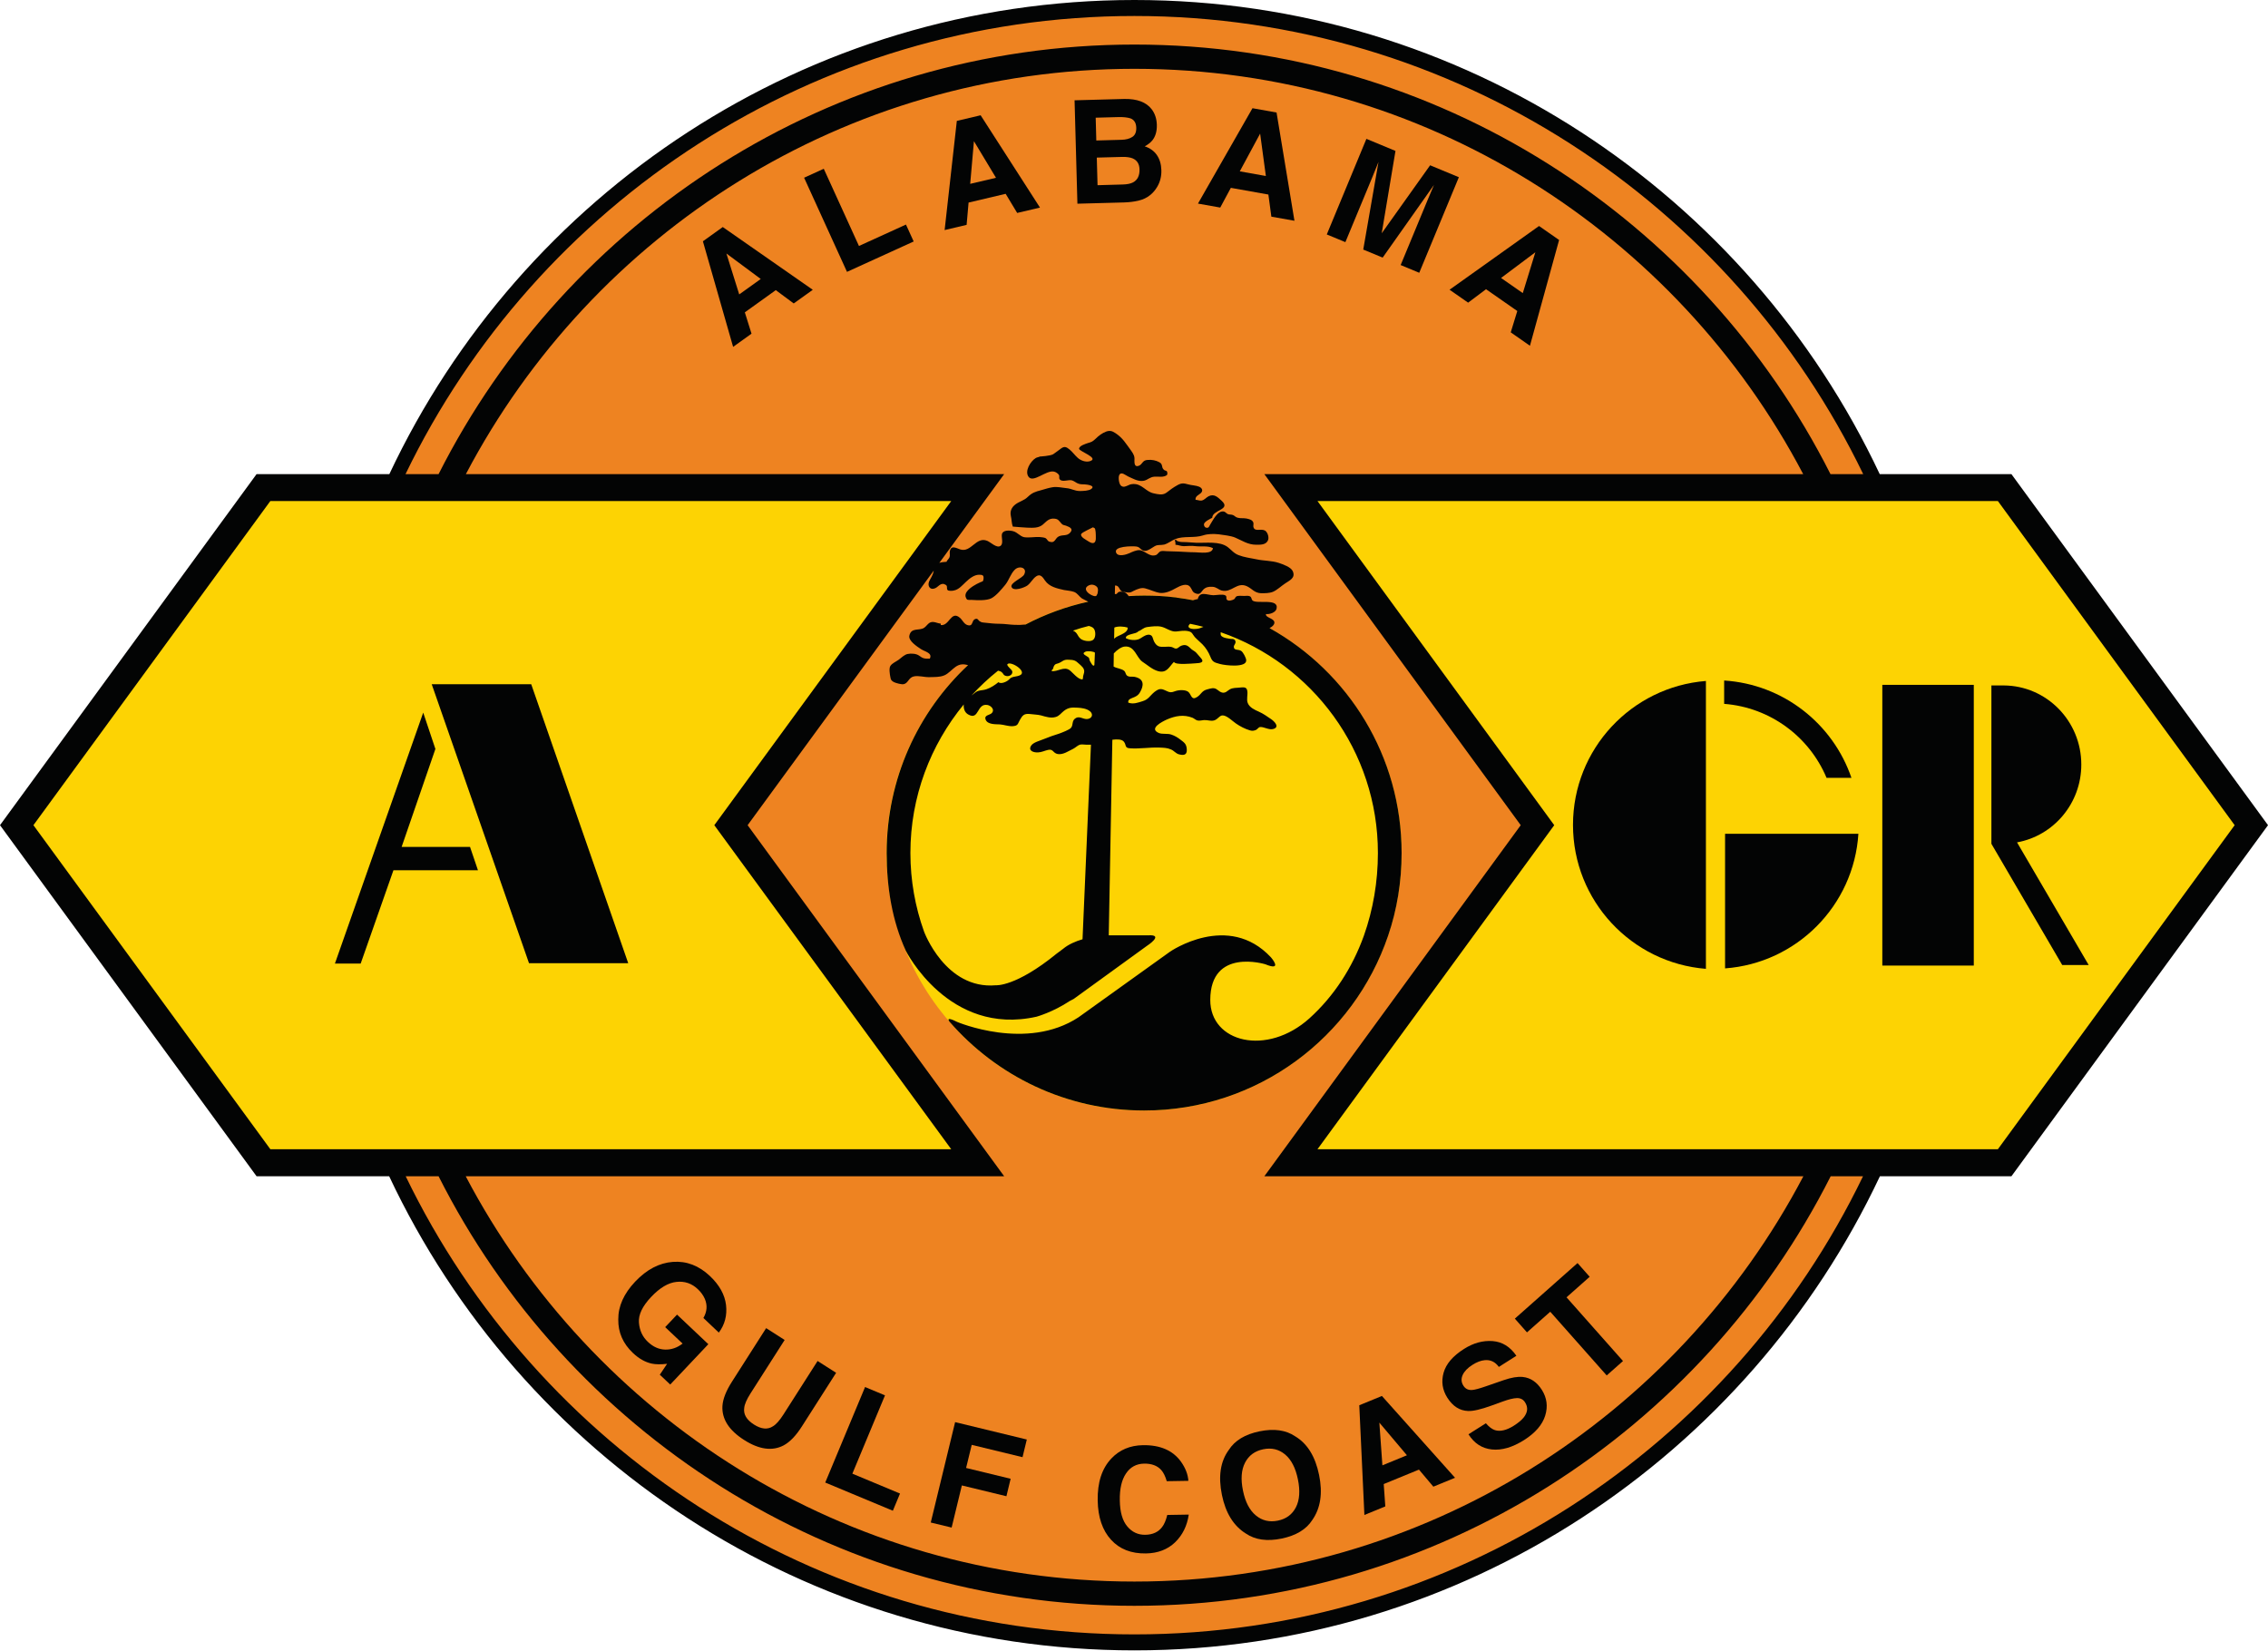 <?xml version="1.0" encoding="UTF-8" standalone="no"?>
<!DOCTYPE svg PUBLIC "-//W3C//DTD SVG 1.1//EN" "http://www.w3.org/Graphics/SVG/1.1/DTD/svg11.dtd">
<svg width="100%" height="100%" viewBox="0 0 526 383" version="1.1" xmlns="http://www.w3.org/2000/svg" xmlns:xlink="http://www.w3.org/1999/xlink" xml:space="preserve" xmlns:serif="http://www.serif.com/" style="fill-rule:evenodd;clip-rule:evenodd;stroke-linejoin:round;stroke-miterlimit:2;">
    <g transform="matrix(1,0,0,1,-1.725,-2.371)">
        <g transform="matrix(4.167,0,0,4.167,0,0)">
            <path d="M109.329,46.486C109.329,71.796 88.834,92.289 63.552,92.289C38.271,92.289 17.776,71.796 17.776,46.486C17.776,21.204 38.271,0.71 63.552,0.71C88.834,0.71 109.329,21.204 109.329,46.486Z" style="fill:rgb(238,131,33);fill-rule:nonzero;"/>
        </g>
        <g transform="matrix(4.167,0,0,4.167,0,0)">
            <path d="M78.421,48.05C78.421,55.965 72.003,62.383 64.087,62.383C56.171,62.383 49.754,55.965 49.754,48.05C49.754,40.133 56.171,33.716 64.087,33.716C72.003,33.716 78.421,40.133 78.421,48.05Z" style="fill:rgb(253,211,3);fill-rule:nonzero;"/>
        </g>
        <g transform="matrix(4.167,0,0,4.167,0,0)">
            <path d="M102.294,26.959C95.133,12.789 80.463,3.049 63.553,3.049C46.654,3.049 31.984,12.789 24.824,26.959L22.984,26.959C30.263,11.889 45.713,1.459 63.553,1.459C81.394,1.459 96.834,11.889 104.114,26.959L102.294,26.959ZM66.564,35.449C66.553,35.399 66.593,35.339 66.654,35.289C66.904,35.339 67.154,35.399 67.394,35.459C67.334,35.479 67.274,35.509 67.213,35.529C67.064,35.589 66.604,35.63 66.564,35.449ZM62.423,36.119L62.434,35.499C62.633,35.409 62.984,35.439 63.173,35.499C63.204,35.679 63.003,35.799 62.843,35.88C62.673,35.969 62.564,35.989 62.423,36.119ZM61.003,30.709C60.894,30.63 60.513,30.459 60.593,30.289C60.654,30.189 61.124,29.989 61.244,29.919L61.324,29.959C61.404,29.979 61.404,30.359 61.404,30.459C61.423,30.789 61.284,30.889 61.003,30.709ZM60.923,33.209C61.074,33.089 61.244,33.089 61.383,33.169C61.463,33.219 61.503,33.269 61.513,33.329C61.534,33.399 61.524,33.479 61.503,33.589L61.503,33.599L61.444,33.719C61.343,33.869 60.624,33.459 60.923,33.209ZM61.064,37.339L61.024,37.189C60.944,37.079 60.534,36.969 60.834,36.839C60.963,36.789 61.303,36.829 61.354,36.899L61.324,37.579L61.324,37.589C61.244,37.709 61.133,37.449 61.064,37.339ZM60.463,37.509C60.604,37.639 60.793,37.769 60.753,37.999L60.694,38.219C60.704,38.269 60.673,38.329 60.673,38.38C60.444,38.429 60.104,37.989 59.954,37.88C59.633,37.63 59.274,37.979 58.944,37.919C58.944,37.849 59.003,37.839 59.024,37.789C59.024,37.779 59.064,37.649 59.074,37.639C59.144,37.529 59.154,37.539 59.314,37.489C59.564,37.399 59.584,37.269 59.894,37.289C60.184,37.299 60.274,37.329 60.463,37.509ZM61.213,36.209C61.034,36.299 60.694,36.239 60.553,36.119C60.364,35.959 60.394,35.779 60.133,35.669C60.423,35.569 60.723,35.479 61.013,35.409C61.164,35.449 61.293,35.499 61.343,35.659C61.404,35.829 61.383,36.13 61.213,36.209ZM56.484,37.539C56.664,37.319 57.774,38.039 57.053,38.199C56.944,38.229 56.843,38.229 56.744,38.269C56.604,38.329 56.654,38.329 56.553,38.409C56.463,38.499 56.133,38.669 55.984,38.539C55.803,38.689 55.564,38.849 55.324,38.929C55.064,39.019 54.864,38.959 54.664,39.139C54.614,39.189 54.543,39.229 54.484,39.279C54.944,38.779 55.434,38.319 55.963,37.899C56.053,37.919 56.124,37.939 56.184,37.999C56.263,38.069 56.263,38.149 56.364,38.179C56.553,38.259 56.793,38.13 56.753,37.939C56.734,37.829 56.423,37.63 56.484,37.539ZM58.184,42.449C58.394,42.439 58.564,42.349 58.744,42.309C59.043,42.239 59.013,42.489 59.284,42.539C59.593,42.589 59.883,42.369 60.144,42.249C60.263,42.189 60.394,42.059 60.513,42.019C60.614,41.989 60.774,42.019 60.874,42.019L61.133,42.019L60.664,52.849C60.284,52.96 59.883,53.13 59.584,53.38L59.223,53.649C56.944,55.509 55.843,55.409 55.843,55.409C53.034,55.659 51.843,52.42 51.843,52.42C51.354,51.059 51.084,49.579 51.084,48.049C51.084,44.909 52.204,42.029 54.053,39.779C54.034,40.009 54.104,40.239 54.324,40.349C54.914,40.669 54.774,39.699 55.374,39.809C55.553,39.839 55.784,40.049 55.633,40.239C55.524,40.389 55.164,40.349 55.274,40.63C55.383,40.899 55.814,40.88 56.064,40.889C56.314,40.909 56.513,40.999 56.774,40.989C57.093,40.969 57.053,40.849 57.184,40.63C57.314,40.409 57.394,40.279 57.713,40.309C57.914,40.339 58.164,40.339 58.354,40.389C58.604,40.459 58.894,40.559 59.164,40.479C59.364,40.429 59.473,40.259 59.614,40.149C59.864,39.949 60.053,39.939 60.383,39.959C60.604,39.969 60.883,40.009 61.053,40.139C61.244,40.269 61.244,40.509 60.994,40.579C60.734,40.649 60.534,40.409 60.303,40.529C60.043,40.669 60.164,40.909 60.024,41.079C59.934,41.189 59.534,41.339 59.374,41.399C59.084,41.489 58.793,41.589 58.503,41.709C58.293,41.799 57.904,41.889 57.793,42.089C57.633,42.369 57.954,42.459 58.184,42.449ZM42.024,46.499L52.383,32.329C52.364,32.419 52.354,32.489 52.303,32.589C52.253,32.709 52.173,32.819 52.124,32.939C52.024,33.179 52.173,33.449 52.484,33.299C52.654,33.219 52.793,32.949 53.064,33.13C53.173,33.209 53.074,33.349 53.164,33.419C53.223,33.469 53.414,33.459 53.494,33.439C53.784,33.389 53.984,33.13 54.173,32.959C54.364,32.779 54.624,32.559 54.914,32.559C55.114,32.559 55.173,32.599 55.154,32.789C55.133,32.949 55.114,32.919 54.973,32.979C54.723,33.089 54.404,33.269 54.234,33.489C54.164,33.579 54.114,33.699 54.173,33.829C54.234,33.989 54.284,33.959 54.473,33.959C54.803,33.979 55.314,34.009 55.593,33.869C55.874,33.719 56.164,33.359 56.364,33.119C56.574,32.859 56.654,32.519 56.894,32.279C57.144,32.029 57.614,32.169 57.414,32.549C57.314,32.749 56.624,33.009 56.713,33.239C56.814,33.509 57.444,33.269 57.593,33.159C57.793,33.009 57.883,32.789 58.084,32.649C58.314,32.489 58.454,32.699 58.574,32.88C58.814,33.229 59.234,33.319 59.633,33.409C59.814,33.439 60.043,33.459 60.204,33.519C60.394,33.599 60.473,33.769 60.633,33.88C60.713,33.929 60.854,33.989 60.984,34.059C59.753,34.329 58.584,34.759 57.494,35.329C57.303,35.349 57.104,35.359 56.894,35.349C56.604,35.339 56.334,35.289 56.043,35.289C55.774,35.289 55.503,35.259 55.234,35.229C55.114,35.219 55.043,35.219 54.944,35.149C54.854,35.099 54.834,34.959 54.684,35.029C54.473,35.109 54.593,35.469 54.253,35.359C54.064,35.299 53.984,35.079 53.843,34.959C53.343,34.519 53.253,35.429 52.774,35.359C52.784,35.329 52.763,35.299 52.774,35.279C52.584,35.269 52.404,35.139 52.204,35.209C52.053,35.269 51.984,35.419 51.854,35.509C51.574,35.699 51.124,35.469 51.024,35.959C50.973,36.239 51.444,36.549 51.673,36.699C51.904,36.849 52.324,36.909 52.164,37.229C51.854,37.239 51.784,37.219 51.564,37.059C51.414,36.949 51.124,36.929 50.934,36.969C50.763,36.999 50.574,37.179 50.434,37.289C50.284,37.399 50.074,37.479 49.973,37.63C49.883,37.759 49.934,38.099 49.973,38.279C49.994,38.419 50.043,38.469 50.173,38.539C50.274,38.589 50.604,38.679 50.713,38.649C50.963,38.599 50.984,38.279 51.274,38.219C51.543,38.159 51.854,38.269 52.144,38.259C52.414,38.249 52.713,38.269 52.973,38.159C53.194,38.069 53.394,37.829 53.593,37.689C53.843,37.509 54.064,37.529 54.293,37.589C51.503,40.199 49.763,43.919 49.763,48.049C49.763,49.969 50.074,51.829 50.824,53.479C50.824,53.479 53.204,58.259 58.104,57.159C58.104,57.159 59.013,56.909 59.944,56.29L60.173,56.17L64.244,53.219C64.244,53.219 65.253,52.569 64.314,52.63L62.124,52.63L62.324,41.749C62.334,41.739 62.354,41.739 62.364,41.739C62.543,41.719 62.843,41.699 62.963,41.849C63.114,42.029 62.994,42.199 63.293,42.219C63.834,42.259 64.394,42.159 64.934,42.179C65.164,42.189 65.374,42.189 65.574,42.279C65.763,42.349 65.843,42.509 66.043,42.559C66.394,42.649 66.494,42.519 66.463,42.229C66.434,41.969 66.324,41.899 66.114,41.739C65.963,41.619 65.793,41.519 65.614,41.459C65.404,41.38 65.114,41.449 64.914,41.369C64.324,41.119 65.114,40.729 65.354,40.619C65.834,40.409 66.303,40.329 66.784,40.519C66.864,40.549 66.954,40.639 67.053,40.669C67.173,40.699 67.303,40.659 67.423,40.649C67.654,40.639 67.784,40.719 67.984,40.669C68.204,40.609 68.284,40.38 68.473,40.389C68.713,40.399 69.024,40.719 69.204,40.839C69.434,40.999 69.704,41.139 69.973,41.219C70.093,41.259 70.194,41.249 70.314,41.199C70.383,41.169 70.473,41.049 70.524,41.039C70.744,40.999 71.043,41.229 71.303,41.139C71.654,41.019 71.324,40.709 71.164,40.599C70.944,40.449 70.723,40.289 70.473,40.179C70.244,40.079 69.963,39.949 69.864,39.709C69.774,39.509 69.874,39.239 69.834,39.019C69.793,38.749 69.553,38.839 69.303,38.849C69.053,38.859 68.914,38.88 68.744,39.019C68.524,39.209 68.364,39.119 68.164,38.959C67.973,38.809 67.814,38.889 67.574,38.949C67.293,39.029 67.263,39.229 67.034,39.369C66.723,39.569 66.723,39.239 66.564,39.089C66.404,38.949 66.043,38.969 65.854,39.029C65.593,39.13 65.524,39.119 65.274,38.999C65.024,38.88 64.914,38.899 64.673,39.079C64.404,39.299 64.343,39.499 64.003,39.599C63.744,39.679 63.494,39.779 63.213,39.679C63.164,39.479 63.404,39.439 63.553,39.369C63.704,39.299 63.784,39.239 63.864,39.099C64.074,38.739 64.124,38.349 63.543,38.239C63.404,38.219 63.244,38.269 63.124,38.159C63.053,38.079 63.064,37.989 62.994,37.919C62.843,37.779 62.574,37.779 62.394,37.669L62.404,36.939C62.584,36.739 62.824,36.579 62.994,36.559C63.574,36.489 63.654,37.159 63.994,37.399C64.274,37.579 64.543,37.839 64.883,37.929C65.364,38.049 65.484,37.679 65.753,37.409C65.824,37.599 66.753,37.499 66.954,37.489C67.244,37.479 67.463,37.429 67.253,37.199C67.173,37.099 67.084,37.009 67.003,36.909C66.923,36.819 66.834,36.789 66.734,36.709C66.564,36.559 66.454,36.399 66.164,36.509C66.043,36.549 65.994,36.659 65.874,36.669C65.784,36.679 65.713,36.599 65.614,36.579C65.383,36.529 65.114,36.619 64.894,36.539C64.784,36.489 64.704,36.389 64.654,36.289C64.604,36.209 64.574,36.019 64.513,35.959C64.284,35.769 63.994,36.059 63.814,36.139C63.604,36.229 63.274,36.199 63.074,36.089C63.053,35.839 63.684,35.869 63.763,35.709C63.954,35.649 64.043,35.499 64.274,35.469C64.513,35.439 64.793,35.399 65.034,35.449C65.314,35.509 65.574,35.739 65.864,35.719C66.104,35.699 66.293,35.649 66.543,35.699C66.784,35.749 66.774,35.869 66.914,36.029C67.043,36.169 67.204,36.299 67.334,36.429C67.524,36.619 67.684,36.88 67.774,37.109C67.894,37.419 67.994,37.439 68.324,37.529C68.614,37.609 69.814,37.749 69.774,37.309C69.763,37.179 69.604,36.869 69.494,36.799C69.324,36.689 69.084,36.799 69.084,36.559C69.093,36.459 69.253,36.339 69.144,36.199C69.064,36.099 68.954,36.149 68.834,36.119C68.734,36.109 68.543,36.069 68.463,36.019C68.334,35.939 68.354,35.919 68.354,35.769L68.354,35.759C73.444,37.519 77.104,42.359 77.104,48.049C77.104,49.649 76.834,51.209 76.324,52.649C75.684,54.429 74.664,56.009 73.293,57.25C70.923,59.38 67.763,58.599 67.774,56.219C67.784,53.299 70.834,54.239 70.834,54.239C71.854,54.659 71.154,53.859 71.154,53.859C68.774,51.299 65.534,53.54 65.534,53.54L60.444,57.189C57.553,59.099 53.684,57.449 53.684,57.449C52.994,57.099 53.253,57.429 53.253,57.429C55.883,60.46 59.763,62.38 64.093,62.38C70.404,62.38 75.753,58.309 77.673,52.649C78.164,51.209 78.423,49.659 78.423,48.049C78.423,42.659 75.463,37.979 71.074,35.529C71.234,35.449 71.383,35.309 71.334,35.169C71.274,34.979 70.834,34.939 70.874,34.749C71.093,34.769 71.414,34.659 71.463,34.449C71.604,33.849 70.383,34.199 70.133,33.999C70.053,33.929 70.084,33.819 69.994,33.769C69.904,33.709 69.763,33.739 69.664,33.739C69.553,33.739 69.374,33.719 69.263,33.749C69.144,33.799 69.184,33.859 69.104,33.919C69.034,33.969 68.814,34.039 68.723,33.969C68.604,33.889 68.744,33.759 68.593,33.699C68.454,33.63 68.104,33.699 67.944,33.699C67.574,33.689 67.194,33.449 67.074,33.919C67.003,33.919 66.914,33.949 66.814,33.979C66.524,33.919 66.234,33.88 65.944,33.839C65.914,33.829 65.874,33.829 65.843,33.819L65.814,33.819C65.253,33.749 64.673,33.719 64.093,33.719C63.803,33.719 63.524,33.729 63.234,33.749C63.133,33.619 63.093,33.549 62.914,33.509C62.814,33.499 62.763,33.489 62.684,33.519C62.593,33.549 62.593,33.669 62.463,33.63L62.473,33.159C62.694,33.139 62.713,33.399 62.824,33.469C62.894,33.519 63.164,33.549 63.253,33.549C63.364,33.549 63.414,33.499 63.503,33.459C63.713,33.359 63.934,33.259 64.154,33.319C64.404,33.38 64.694,33.529 64.963,33.569C65.293,33.609 65.604,33.449 65.874,33.299C66.093,33.179 66.473,32.989 66.664,33.249C66.774,33.389 66.763,33.529 66.963,33.599C67.213,33.699 67.263,33.519 67.383,33.389C67.524,33.249 67.684,33.219 67.883,33.229C68.124,33.239 68.223,33.389 68.414,33.439C68.963,33.579 69.253,32.939 69.814,33.199C70.124,33.349 70.223,33.569 70.604,33.589C70.803,33.589 71.074,33.589 71.263,33.509C71.484,33.419 71.734,33.179 71.934,33.049C72.194,32.869 72.534,32.739 72.364,32.359C72.263,32.13 71.814,31.979 71.584,31.899C71.184,31.769 70.744,31.789 70.343,31.699C70.003,31.63 69.664,31.589 69.354,31.469C69.084,31.369 68.954,31.179 68.744,31.019C68.293,30.679 67.543,30.799 66.984,30.779C66.734,30.769 66.494,30.739 66.244,30.739C66.104,30.739 66.053,30.719 65.954,30.689C65.883,30.669 65.904,30.579 65.793,30.639C65.834,30.709 65.843,30.799 65.834,30.889C66.003,30.899 66.124,30.969 66.303,30.969C66.534,30.959 66.734,30.939 66.954,30.969C67.263,31.009 67.633,30.929 67.923,31.079C67.883,31.439 67.184,31.309 66.914,31.309C66.593,31.309 66.293,31.279 65.994,31.269C65.784,31.259 65.564,31.259 65.354,31.249C65.253,31.239 65.114,31.229 65.024,31.249C64.904,31.289 64.854,31.419 64.763,31.459C64.383,31.599 64.154,31.209 63.824,31.189C63.644,31.189 63.423,31.289 63.274,31.359C63.124,31.429 62.664,31.579 62.543,31.349C62.343,30.959 63.444,30.959 63.664,30.989C63.894,31.019 63.914,31.239 64.154,31.229C64.334,31.219 64.524,31.059 64.684,30.969C64.864,30.869 64.973,30.929 65.213,30.88C65.444,30.809 65.614,30.659 65.834,30.569C66.293,30.389 66.894,30.529 67.374,30.369C67.644,30.279 67.954,30.279 68.244,30.309C68.524,30.349 68.914,30.389 69.154,30.489C69.553,30.659 69.864,30.889 70.334,30.889C70.564,30.889 70.854,30.899 70.973,30.669C71.064,30.519 70.984,30.219 70.834,30.109C70.604,29.969 70.274,30.179 70.184,29.929C70.144,29.829 70.213,29.719 70.154,29.619C70.084,29.489 69.923,29.459 69.784,29.429C69.633,29.399 69.463,29.429 69.314,29.389C69.173,29.359 69.154,29.289 69.043,29.239C68.954,29.199 68.854,29.219 68.763,29.189C68.684,29.159 68.604,29.049 68.524,29.039C68.173,28.979 67.914,29.549 67.774,29.759C67.713,29.849 67.704,29.979 67.543,29.939C67.454,29.919 67.414,29.819 67.423,29.739C67.463,29.589 67.753,29.459 67.883,29.389C67.883,28.939 68.963,28.949 68.404,28.439C68.184,28.239 67.994,28.039 67.684,28.189C67.543,28.259 67.454,28.399 67.293,28.429C67.184,28.449 67.064,28.389 66.954,28.389C66.934,28.179 67.124,28.13 67.244,28.019C67.383,27.889 67.334,27.739 67.154,27.659C66.994,27.589 66.713,27.579 66.543,27.529C66.293,27.459 66.173,27.449 65.954,27.569C65.713,27.699 65.534,27.839 65.324,27.999C65.104,28.149 64.864,28.079 64.624,28.029C64.184,27.939 63.973,27.489 63.484,27.509C63.314,27.519 63.284,27.549 63.144,27.609C63.034,27.649 62.954,27.699 62.824,27.619C62.694,27.539 62.644,27.159 62.704,27.019C62.814,26.779 63.074,27.039 63.244,27.109C63.454,27.199 63.704,27.349 63.954,27.339C64.204,27.339 64.284,27.219 64.494,27.139C64.713,27.049 64.994,27.149 65.223,27.079C65.354,27.039 65.404,26.999 65.383,26.88C65.364,26.729 65.274,26.799 65.184,26.709C65.034,26.559 65.154,26.419 64.944,26.299C64.744,26.189 64.524,26.149 64.293,26.169C63.984,26.179 64.013,26.419 63.784,26.499C63.553,26.579 63.553,26.339 63.553,26.199C63.574,25.969 63.513,25.859 63.374,25.659C63.084,25.269 62.904,24.939 62.484,24.669C62.314,24.559 62.194,24.519 61.984,24.589C61.763,24.669 61.553,24.829 61.404,24.979C61.234,25.139 61.184,25.169 60.963,25.229C60.824,25.279 60.473,25.38 60.473,25.549C60.473,25.689 61.624,26.069 61.074,26.239C60.843,26.309 60.553,26.199 60.394,26.049C60.234,25.909 60.104,25.719 59.944,25.589C59.763,25.439 59.654,25.399 59.473,25.529C59.334,25.63 59.194,25.739 59.034,25.849C58.874,25.949 58.293,25.979 58.293,25.979C58.223,26.019 58.124,26.019 58.053,26.069C57.774,26.239 57.434,26.779 57.654,27.099C57.914,27.479 58.644,26.719 59.074,26.819C59.154,26.829 59.303,26.919 59.354,27.009C59.394,27.089 59.334,27.189 59.404,27.259C59.553,27.419 59.874,27.249 60.084,27.309C60.234,27.359 60.314,27.459 60.463,27.499C60.574,27.529 60.664,27.529 60.774,27.529C60.934,27.539 61.404,27.599 61.144,27.789C61.003,27.889 60.694,27.899 60.513,27.899C60.223,27.899 60.043,27.759 59.763,27.739C59.494,27.709 59.244,27.649 58.994,27.689C58.753,27.729 58.593,27.789 58.374,27.849C58.024,27.939 57.854,27.999 57.614,28.229C57.414,28.429 57.144,28.479 56.923,28.649C56.704,28.819 56.624,29.029 56.673,29.279C56.723,29.479 56.713,29.699 56.784,29.88C57.053,29.899 57.324,29.929 57.593,29.939C57.914,29.949 58.213,29.969 58.454,29.769C58.654,29.599 58.793,29.399 59.114,29.439C59.314,29.459 59.354,29.559 59.473,29.689C59.574,29.809 59.593,29.779 59.744,29.829C59.954,29.909 60.173,29.999 59.973,30.219C59.784,30.419 59.584,30.319 59.354,30.419C59.124,30.519 59.154,30.829 58.824,30.719C58.713,30.689 58.704,30.579 58.604,30.519C58.524,30.479 58.354,30.469 58.263,30.459C57.984,30.449 57.684,30.509 57.414,30.469C57.184,30.419 57.053,30.209 56.814,30.139C56.604,30.079 56.253,30.069 56.184,30.279C56.124,30.449 56.284,30.809 56.104,30.949C55.894,31.109 55.543,30.739 55.354,30.669C54.734,30.419 54.463,31.349 53.854,31.149C53.644,31.079 53.364,30.899 53.284,31.229C53.253,31.339 53.303,31.469 53.263,31.579C53.234,31.669 53.133,31.739 53.093,31.839C52.954,31.849 52.814,31.859 52.694,31.899L56.303,26.959L26.343,26.959C33.383,13.559 47.423,4.399 63.553,4.399C79.694,4.399 93.734,13.559 100.774,26.959L70.784,26.959L85.053,46.499L70.784,66.04L100.784,66.04C93.744,79.439 79.704,88.599 63.553,88.599C47.414,88.599 33.374,79.439 26.334,66.04L56.303,66.04L42.024,46.499ZM63.553,91.54C45.723,91.54 30.284,81.12 22.994,66.04L24.824,66.04C31.973,80.21 46.654,89.949 63.553,89.949C80.463,89.949 95.144,80.21 102.304,66.04L104.104,66.04C96.824,81.12 81.383,91.54 63.553,91.54ZM112.364,26.959L105.034,26.959C97.694,11.38 81.864,0.569 63.553,0.569C45.244,0.569 29.414,11.38 22.084,26.959L14.694,26.959L0.414,46.499L14.694,66.04L22.074,66.04C29.404,81.62 45.244,92.429 63.553,92.429C81.864,92.429 97.704,81.62 105.044,66.04L112.364,66.04L126.645,46.499L112.364,26.959Z" style="fill:rgb(3,4,4);fill-rule:nonzero;"/>
        </g>
        <g transform="matrix(4.167,0,0,4.167,0,0)">
            <path d="M15.461,64.535L53.356,64.535L40.17,46.499L53.358,28.456L15.461,28.456L2.274,46.499L15.461,64.535Z" style="fill:rgb(253,211,3);fill-rule:nonzero;"/>
        </g>
        <g transform="matrix(4.167,0,0,4.167,0,0)">
            <path d="M124.788,46.499L111.609,28.456L73.74,28.456L86.918,46.499L73.741,64.535L111.61,64.535L124.788,46.499Z" style="fill:rgb(253,211,3);fill-rule:nonzero;"/>
        </g>
        <g transform="matrix(4.167,0,0,4.167,0,0)">
            <path d="M103.847,46.977L96.426,46.977L96.426,54.47C100.414,54.177 103.592,50.976 103.847,46.977Z" style="fill:rgb(3,4,4);fill-rule:nonzero;"/>
        </g>
        <g transform="matrix(4.167,0,0,4.167,0,0)">
            <path d="M87.962,46.484C87.962,50.705 91.22,54.166 95.36,54.495L95.36,38.472C91.22,38.8 87.962,42.26 87.962,46.484Z" style="fill:rgb(3,4,4);fill-rule:nonzero;"/>
        </g>
        <g transform="matrix(4.167,0,0,4.167,0,0)">
            <path d="M102.074,43.863L103.459,43.863C102.431,40.858 99.675,38.657 96.375,38.446L96.375,39.746C98.95,39.944 101.119,41.585 102.074,43.863Z" style="fill:rgb(3,4,4);fill-rule:nonzero;"/>
        </g>
        <g transform="matrix(4.167,0,0,4.167,0,0)">
            <path d="M29.857,54.181L24.442,38.653L29.98,38.653L35.379,54.181L29.857,54.181Z" style="fill:rgb(3,4,4);fill-rule:nonzero;"/>
        </g>
        <g transform="matrix(4.167,0,0,4.167,0,0)">
            <path d="M27.015,49.006L26.574,47.707L22.768,47.707L24.647,42.256L23.969,40.233L19.054,54.202L20.488,54.202L22.312,49.006L27.015,49.006Z" style="fill:rgb(3,4,4);fill-rule:nonzero;"/>
        </g>
        <g transform="matrix(4.167,0,0,4.167,0,0)">
            <rect x="105.178" y="38.688" width="5.091" height="15.625" style="fill:rgb(3,4,4);fill-rule:nonzero;"/>
        </g>
        <g transform="matrix(4.167,0,0,4.167,0,0)">
            <path d="M112.676,47.456C114.709,47.088 116.253,45.29 116.253,43.125C116.253,40.702 114.323,38.735 111.935,38.721L111.249,38.72L111.249,47.535L115.19,54.281L116.663,54.281L112.676,47.456Z" style="fill:rgb(3,4,4);fill-rule:nonzero;"/>
        </g>
        <g transform="matrix(4.167,0,0,4.167,0,0)">
            <path d="M39.563,73.928C39.766,73.58 39.793,73.227 39.645,72.87C39.559,72.672 39.428,72.489 39.252,72.324C38.917,72.005 38.52,71.87 38.063,71.92C37.606,71.968 37.135,72.248 36.655,72.758C36.168,73.272 35.942,73.746 35.975,74.181C36.008,74.617 36.172,74.975 36.473,75.258C36.766,75.536 37.086,75.678 37.432,75.687C37.778,75.697 38.102,75.586 38.405,75.353L37.436,74.438L38.096,73.741L39.838,75.387L37.717,77.633L37.137,77.086L37.543,76.48C37.188,76.518 36.905,76.515 36.694,76.469C36.329,76.392 35.977,76.194 35.641,75.877C35.086,75.351 34.815,74.73 34.825,74.011C34.819,73.277 35.133,72.575 35.766,71.905C36.407,71.229 37.106,70.862 37.866,70.806C38.624,70.75 39.309,71.012 39.924,71.591C40.456,72.094 40.754,72.632 40.823,73.208C40.889,73.782 40.756,74.294 40.422,74.742L39.563,73.928Z" style="fill:rgb(3,4,4);fill-rule:nonzero;"/>
        </g>
        <g transform="matrix(4.167,0,0,4.167,0,0)">
            <path d="M43.055,74.494L44.085,75.152L42.182,78.132C41.969,78.465 41.854,78.734 41.835,78.938C41.784,79.289 41.963,79.594 42.374,79.857C42.784,80.119 43.137,80.152 43.432,79.958C43.608,79.855 43.803,79.636 44.016,79.303L45.918,76.322L46.95,76.98L45.045,79.963C44.717,80.479 44.379,80.83 44.036,81.016C43.403,81.352 42.665,81.253 41.827,80.717C40.987,80.181 40.585,79.554 40.622,78.835C40.645,78.445 40.821,77.993 41.151,77.477L43.055,74.494Z" style="fill:rgb(3,4,4);fill-rule:nonzero;"/>
        </g>
        <g transform="matrix(4.167,0,0,4.167,0,0)">
            <path d="M48.561,77.772L49.67,78.235L47.854,82.594L50.506,83.7L50.108,84.657L46.344,83.088L48.561,77.772Z" style="fill:rgb(3,4,4);fill-rule:nonzero;"/>
        </g>
        <g transform="matrix(4.167,0,0,4.167,0,0)">
            <path d="M53.573,79.725L57.563,80.693L57.325,81.676L54.497,80.99L54.184,82.276L56.663,82.878L56.428,83.85L53.948,83.249L53.379,85.594L52.217,85.313L53.573,79.725Z" style="fill:rgb(3,4,4);fill-rule:nonzero;"/>
        </g>
        <g transform="matrix(4.167,0,0,4.167,0,0)">
            <path d="M62.268,81.75C62.723,81.267 63.309,81.021 64.026,81.008C64.983,80.993 65.69,81.298 66.143,81.926C66.393,82.278 66.532,82.634 66.555,82.993L65.352,83.013C65.272,82.739 65.17,82.532 65.047,82.393C64.829,82.148 64.51,82.028 64.088,82.035C63.661,82.043 63.325,82.225 63.085,82.582C62.842,82.938 62.727,83.44 62.739,84.086C62.749,84.731 62.887,85.213 63.155,85.53C63.42,85.847 63.754,86.003 64.157,85.996C64.571,85.989 64.883,85.845 65.094,85.565C65.211,85.415 65.307,85.19 65.381,84.892L66.577,84.872C66.485,85.501 66.229,86.016 65.813,86.417C65.395,86.817 64.856,87.023 64.194,87.034C63.374,87.048 62.725,86.794 62.249,86.27C61.77,85.745 61.524,85.016 61.508,84.087C61.491,83.082 61.743,82.303 62.268,81.75Z" style="fill:rgb(3,4,4);fill-rule:nonzero;"/>
        </g>
        <g transform="matrix(4.167,0,0,4.167,0,0)">
            <path d="M72.542,84.463C72.745,84.063 72.782,83.546 72.651,82.91C72.522,82.277 72.286,81.817 71.94,81.527C71.594,81.237 71.188,81.139 70.721,81.236C70.256,81.331 69.918,81.579 69.71,81.981C69.502,82.382 69.463,82.901 69.594,83.536C69.723,84.172 69.963,84.632 70.313,84.92C70.661,85.208 71.069,85.304 71.536,85.208C72.002,85.113 72.336,84.865 72.542,84.463ZM73.454,85.171C73.118,85.697 72.545,86.042 71.741,86.207C70.934,86.372 70.272,86.278 69.756,85.927C69.075,85.505 68.629,84.789 68.422,83.776C68.211,82.743 68.338,81.909 68.805,81.273C69.139,80.748 69.711,80.402 70.518,80.237C71.325,80.072 71.985,80.166 72.501,80.516C73.176,80.919 73.62,81.635 73.831,82.669C74.038,83.681 73.913,84.515 73.454,85.171Z" style="fill:rgb(3,4,4);fill-rule:nonzero;"/>
        </g>
        <g transform="matrix(4.167,0,0,4.167,0,0)">
            <path d="M77.354,82.13L78.719,81.57L77.184,79.752L77.354,82.13ZM76.067,78.786L77.327,78.269L81.397,82.823L80.19,83.318L79.389,82.368L77.428,83.172L77.516,84.416L76.352,84.893L76.067,78.786Z" style="fill:rgb(3,4,4);fill-rule:nonzero;"/>
        </g>
        <g transform="matrix(4.167,0,0,4.167,0,0)">
            <path d="M83.114,79.789C83.288,79.991 83.454,80.117 83.616,80.17C83.911,80.263 84.264,80.18 84.672,79.922C84.917,79.766 85.098,79.615 85.219,79.465C85.444,79.18 85.471,78.901 85.295,78.626C85.194,78.464 85.045,78.385 84.846,78.387C84.651,78.391 84.377,78.459 84.028,78.587L83.428,78.804C82.838,79.018 82.403,79.118 82.126,79.106C81.655,79.089 81.27,78.842 80.967,78.365C80.692,77.929 80.622,77.466 80.76,76.975C80.899,76.483 81.278,76.041 81.901,75.648C82.42,75.319 82.948,75.175 83.487,75.214C84.026,75.255 84.467,75.528 84.811,76.033L83.835,76.652C83.631,76.371 83.37,76.245 83.047,76.277C82.833,76.297 82.606,76.384 82.366,76.537C82.096,76.708 81.915,76.896 81.821,77.103C81.729,77.31 81.741,77.508 81.862,77.697C81.971,77.872 82.133,77.95 82.344,77.936C82.483,77.929 82.741,77.861 83.12,77.729L84.1,77.39C84.53,77.242 84.885,77.181 85.165,77.211C85.6,77.256 85.954,77.496 86.229,77.929C86.51,78.374 86.573,78.852 86.415,79.363C86.256,79.874 85.864,80.328 85.237,80.725C84.594,81.13 84.001,81.304 83.45,81.247C82.899,81.19 82.465,80.908 82.145,80.402L83.114,79.789Z" style="fill:rgb(3,4,4);fill-rule:nonzero;"/>
        </g>
        <g transform="matrix(4.167,0,0,4.167,0,0)">
            <path d="M88.215,70.872L88.891,71.635L87.602,72.778L90.745,76.324L89.838,77.127L86.696,73.581L85.401,74.729L84.725,73.965L88.215,70.872Z" style="fill:rgb(3,4,4);fill-rule:nonzero;"/>
        </g>
        <g transform="matrix(4.167,0,0,4.167,0,0)">
            <path d="M41.557,16.956L42.755,16.097L40.844,14.679L41.557,16.956ZM39.535,13.999L40.641,13.206L45.651,16.699L44.59,17.459L43.592,16.718L41.869,17.954L42.241,19.142L41.217,19.876L39.535,13.999Z" style="fill:rgb(3,4,4);fill-rule:nonzero;"/>
        </g>
        <g transform="matrix(4.167,0,0,4.167,0,0)">
            <path d="M45.168,10.461L46.262,9.962L48.221,14.26L50.837,13.068L51.266,14.01L47.555,15.701L45.168,10.461Z" style="fill:rgb(3,4,4);fill-rule:nonzero;"/>
        </g>
        <g transform="matrix(4.167,0,0,4.167,0,0)">
            <path d="M54.412,10.802L55.848,10.465L54.62,8.426L54.412,10.802ZM53.668,7.298L54.993,6.985L58.296,12.123L57.027,12.422L56.385,11.357L54.322,11.844L54.213,13.085L52.989,13.374L53.668,7.298Z" style="fill:rgb(3,4,4);fill-rule:nonzero;"/>
        </g>
        <g transform="matrix(4.167,0,0,4.167,0,0)">
            <path d="M61.458,9.341L61.5,10.877L62.897,10.838C63.146,10.832 63.339,10.793 63.477,10.72C63.725,10.588 63.845,10.346 63.836,9.992C63.828,9.693 63.7,9.49 63.452,9.384C63.314,9.326 63.121,9.299 62.874,9.303L61.458,9.341ZM61.397,7.12L61.431,8.389L62.831,8.35C63.08,8.344 63.283,8.291 63.435,8.191C63.588,8.092 63.662,7.922 63.655,7.679C63.648,7.412 63.541,7.237 63.332,7.157C63.152,7.102 62.925,7.078 62.649,7.086L61.397,7.12ZM64.511,6.647C64.694,6.887 64.791,7.178 64.8,7.519C64.809,7.871 64.728,8.155 64.556,8.375C64.46,8.496 64.317,8.61 64.127,8.714C64.422,8.812 64.649,8.975 64.805,9.204C64.96,9.43 65.043,9.711 65.052,10.041C65.062,10.382 64.985,10.689 64.822,10.965C64.717,11.147 64.585,11.302 64.426,11.429C64.246,11.575 64.032,11.676 63.783,11.736C63.535,11.795 63.264,11.828 62.972,11.837L60.379,11.907L60.221,6.152L63.003,6.076C63.706,6.067 64.209,6.257 64.511,6.647Z" style="fill:rgb(3,4,4);fill-rule:nonzero;"/>
        </g>
        <g transform="matrix(4.167,0,0,4.167,0,0)">
            <path d="M69.417,10.106L70.868,10.365L70.549,8.006L69.417,10.106ZM70.123,6.592L71.463,6.832L72.459,12.857L71.174,12.629L71.008,11.397L68.919,11.025L68.329,12.122L67.089,11.901L70.123,6.592Z" style="fill:rgb(3,4,4);fill-rule:nonzero;"/>
        </g>
        <g transform="matrix(4.167,0,0,4.167,0,0)">
            <path d="M80.01,9.769L81.61,10.432L79.405,15.752L78.37,15.322L79.861,11.724C79.903,11.622 79.965,11.476 80.044,11.291C80.124,11.106 80.185,10.963 80.226,10.861L77.369,14.907L76.288,14.46L77.137,9.581C77.096,9.682 77.037,9.827 76.963,10.014C76.888,10.201 76.829,10.346 76.786,10.45L75.294,14.047L74.259,13.619L76.464,8.298L78.082,8.969L77.316,13.553L80.01,9.769Z" style="fill:rgb(3,4,4);fill-rule:nonzero;"/>
        </g>
        <g transform="matrix(4.167,0,0,4.167,0,0)">
            <path d="M83.958,16.041L85.168,16.883L85.867,14.61L83.958,16.041ZM86.072,13.148L87.189,13.927L85.566,19.814L84.497,19.068L84.862,17.88L83.122,16.667L82.125,17.415L81.092,16.695L86.072,13.148Z" style="fill:rgb(3,4,4);fill-rule:nonzero;"/>
        </g>
    </g>
</svg>
